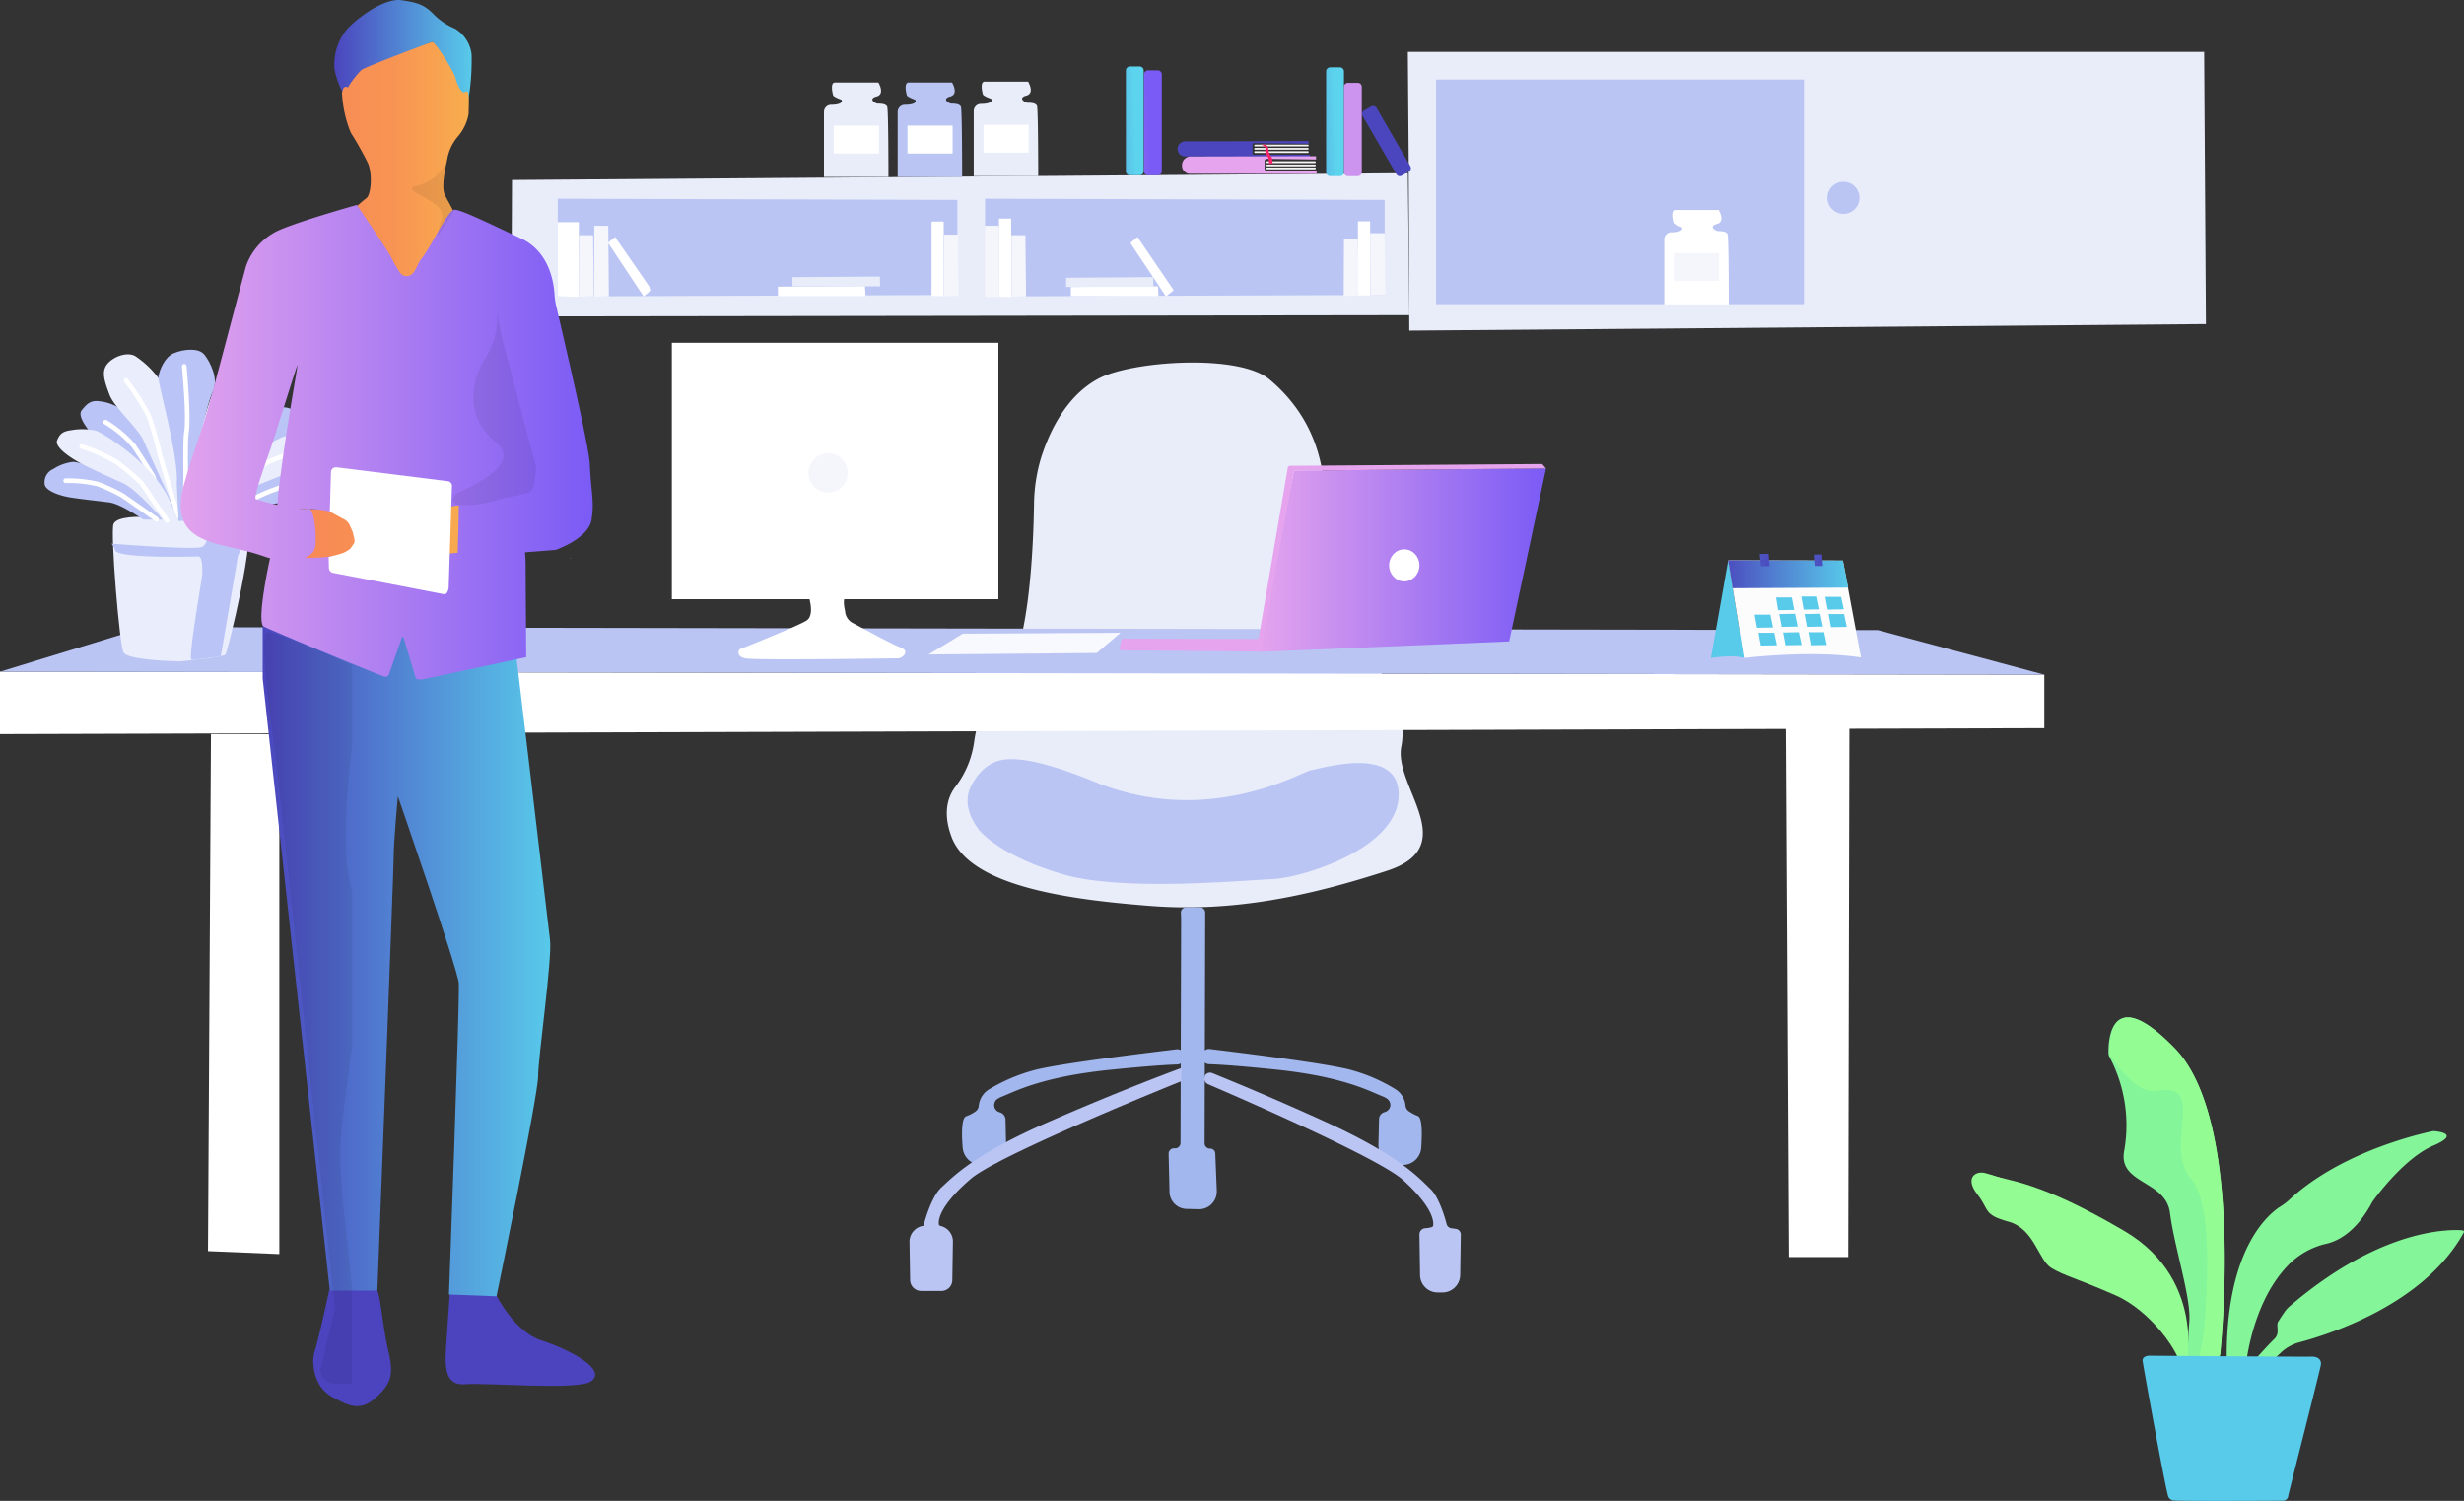 <svg xmlns="http://www.w3.org/2000/svg" xmlns:xlink="http://www.w3.org/1999/xlink" width="400.084" height="243.715" viewBox="0 0 400.084 243.715"><rect x="0" y="0" width="400.084" height="243.715" fill="#333333" stroke="none"/><defs><linearGradient id="a" x1="10.413" y1="-19.774" x2="11.413" y2="-19.774" gradientUnits="objectBoundingBox"><stop offset="0" stop-color="#93fd93"/><stop offset="0.51" stop-color="#21c2c1"/><stop offset="1" stop-color="#84f599"/></linearGradient><linearGradient id="b" x1="11.931" y1="-21.102" x2="12.564" y2="-21.953" xlink:href="#a"/><linearGradient id="c" x1="12.002" y1="-32.205" x2="12.913" y2="-31.14" xlink:href="#a"/><linearGradient id="d" x1="23.359" y1="-11.93" x2="21.945" y2="-11.337" xlink:href="#a"/><linearGradient id="e" x1="22.1" y1="-11.548" x2="23.102" y2="-11.548" xlink:href="#a"/><linearGradient id="f" x1="11.534" y1="-18.3" x2="12.103" y2="-17.54" xlink:href="#a"/><linearGradient id="g" x1="14.297" y1="-31.904" x2="15.297" y2="-31.904" gradientUnits="objectBoundingBox"><stop offset="0.001" stop-color="#58caea"/><stop offset="0.999" stop-color="#4b45bd"/></linearGradient><linearGradient id="h" y1="1.047" x2="1.001" y2="1.047" gradientUnits="objectBoundingBox"><stop offset="0" stop-color="#4b45bd"/><stop offset="1" stop-color="#58caea"/></linearGradient><linearGradient id="i" y1="1.203" x2="0.999" y2="1.203" gradientUnits="objectBoundingBox"><stop offset="0" stop-color="#f87b58"/><stop offset="0.41" stop-color="#f89453"/><stop offset="0.71" stop-color="#f8c548"/><stop offset="1" stop-color="#f89c51"/></linearGradient><linearGradient id="j" y1="1.278" x2="1.002" y2="1.278" gradientUnits="objectBoundingBox"><stop offset="0" stop-color="#e5a4ed"/><stop offset="1" stop-color="#7a5bf5"/></linearGradient><linearGradient id="k" x1="0.001" y1="4.169" x2="1" y2="4.169" xlink:href="#h"/><clipPath id="l"><rect width="7.141" height="11.676"/></clipPath><clipPath id="m"><rect width="19.878" height="34.497"/></clipPath><clipPath id="n"><rect width="16.211" height="123.319"/></clipPath><linearGradient id="o" x1="0" y1="9.479" x2="1" y2="9.479" xlink:href="#j"/><linearGradient id="p" x1="14.37" y1="227.845" x2="15.37" y2="227.845" xlink:href="#j"/><linearGradient id="q" x1="7" y1="15.993" x2="8.001" y2="15.993" xlink:href="#j"/><linearGradient id="r" x1="70.774" y1="28.091" x2="71.774" y2="28.091" gradientUnits="objectBoundingBox"><stop offset="0" stop-color="#58caea"/><stop offset="1" stop-color="#4c4cbf"/></linearGradient><linearGradient id="s" x1="124.068" y1="208.735" x2="125.049" y2="208.735" xlink:href="#r"/><linearGradient id="t" x1="0.001" y1="55.604" x2="0.999" y2="55.604" gradientUnits="objectBoundingBox"><stop offset="0" stop-color="#4c4fc0"/><stop offset="1" stop-color="#58caea"/></linearGradient><linearGradient id="u" x1="0.012" y1="123.833" x2="1.005" y2="123.833" gradientUnits="objectBoundingBox"><stop offset="0" stop-color="#4d54c2"/><stop offset="1" stop-color="#4c4cbf"/></linearGradient><linearGradient id="v" x1="-0.013" y1="133.32" x2="0.999" y2="133.32" xlink:href="#u"/><linearGradient id="w" x1="16.763" y1="166.718" x2="17.762" y2="166.718" gradientUnits="objectBoundingBox"><stop offset="0" stop-color="#4b46bd"/><stop offset="1" stop-color="#5cd4ee"/></linearGradient><linearGradient id="x" x1="16.469" y1="149.817" x2="17.471" y2="149.817" xlink:href="#j"/><linearGradient id="y" x1="-1.046" y1="13.877" x2="3.086" y2="13.032" xlink:href="#w"/><linearGradient id="z" x1="-1.052" y1="13.878" x2="3.073" y2="13.033" xlink:href="#w"/><linearGradient id="aa" x1="32.255" y1="33.566" x2="33.67" y2="32.338" xlink:href="#w"/><linearGradient id="ab" x1="-0.842" y1="16.044" x2="2.751" y2="15.187" gradientUnits="objectBoundingBox"><stop offset="0" stop-color="#7d5df5"/><stop offset="1" stop-color="#cd94ef"/></linearGradient><linearGradient id="ac" x1="-1.001" y1="14.36" x2="2.997" y2="13.513" xlink:href="#j"/></defs><g transform="translate(-43.926 -78.937)"><g transform="translate(43.926 87.367)"><g transform="translate(147.682 50.44)"><path d="M423.976,326.116a15.406,15.406,0,0,0,3.088-7.237c.434-3.233,1.592-7.285,4.535-10.084,4.487-4.246,5.114-22.194,5.211-28.852a27.112,27.112,0,0,1,1.158-7.382c1.351-4.2,4.053-10.035,9.36-12.834,5.4-2.847,22.676-4.053,27.694.145,10.228,8.54,8.829,19.781,8.974,21.566.772,8.395.289,14.522,4.583,19.83s9.119,11.724,7.864,18.237,9.987,16.163-2.316,20.167-24.9,6.8-38.6,5.693c-12.158-.965-28.755-2.943-32.036-11C421.95,330.41,422.77,327.757,423.976,326.116Z" transform="translate(-416.593 -257.144)" fill="#e9edfa"/><path d="M430.677,394.18a7.628,7.628,0,0,1,2.605-2.7c1.3-.675,3.956-2.509,16.935,2.8,18.527,7.623,33.773-1.689,35.22-1.882s14.522-4.294,14.185,4.294-15.825,13.22-20.5,13.413-24.172,2.026-33.773-.724S432.076,402.913,431.4,402C430.677,400.983,428.264,397.605,430.677,394.18Z" transform="translate(-420.205 -326.221)" fill="#bac5f4"/><path d="M430.973,507.052h.917a2.976,2.976,0,0,0,3.04-2.943v-.1l-.1-4.342a1.265,1.265,0,0,0-.772-1.11l-.29-.1a1.189,1.189,0,0,1-.675-1.592.97.97,0,0,1,.434-.531,3.99,3.99,0,0,1,.627-.338c2.026-.772,6.32-3.233,17.61-4.39,6.176-.627,9.312-.82,10.952-.868a1.279,1.279,0,0,0,1.206-1.3.612.612,0,0,0-.048-.289h0a1.192,1.192,0,0,0-1.351-.868c-3.956.482-18.044,2.171-22.676,3.281a28.493,28.493,0,0,0-7.72,3.233,3.5,3.5,0,0,0-1.64,2.654,1.281,1.281,0,0,1-.531.917,6.29,6.29,0,0,1-1.5.772c-.772.241-.772,2.895-.579,5.114A3.066,3.066,0,0,0,430.973,507.052Z" transform="translate(-419.247 -376.758)" fill="#a2b7ed"/><path d="M541.063,507h-.675a3.2,3.2,0,0,1-3.281-3.184v-.145l.1-4.1a1.19,1.19,0,0,1,.772-1.11l.289-.1a1.189,1.189,0,0,0,.675-1.592,1.509,1.509,0,0,0-.434-.531,3.988,3.988,0,0,0-.627-.338c-2.026-.772-6.272-3.233-17.465-4.39-6.079-.627-9.215-.82-10.807-.868a1.279,1.279,0,0,1-1.206-1.3.612.612,0,0,1,.048-.289h0a1.192,1.192,0,0,1,1.351-.868c3.956.482,17.9,2.171,22.435,3.281a27.283,27.283,0,0,1,7.623,3.233,3.5,3.5,0,0,1,1.64,2.654,1.281,1.281,0,0,0,.531.917,6.9,6.9,0,0,0,1.447.772c.772.241.724,2.943.579,5.162A3.008,3.008,0,0,1,541.063,507Z" transform="translate(-460.971 -376.707)" fill="#a2b7ed"/><path d="M499.326,442.237l-.1,36.523a.865.865,0,0,1-.868.868h-.193a.865.865,0,0,0-.868.868v.048l.145,6.176a2.823,2.823,0,0,0,2.8,2.75l1.93.048a2.873,2.873,0,0,0,2.943-2.847v-.193l-.241-5.983a.825.825,0,0,0-.868-.82h0a.865.865,0,0,1-.868-.868h0l.1-37.44a.865.865,0,0,0-.868-.868h-2.219a.865.865,0,0,0-.868.868v.048Z" transform="translate(-455.227 -352.036)" fill="#a2b7ed"/><path d="M454.244,496.723s-29.527,11.869-34.159,15.825-5.4,6.417-5.211,7.478c0,.1.193.193.386.241a2.578,2.578,0,0,1,1.882,2.557l-.1,6.224a1.761,1.761,0,0,1-1.737,1.737H411.98a1.8,1.8,0,0,1-1.785-1.737l-.1-6.176a2.61,2.61,0,0,1,2.219-2.654h.048s1.158-4.68,2.943-6.272,4.921-5.162,17.272-10.566S454.2,494.6,454.2,494.6Z" transform="translate(-410.096 -380.035)" fill="#bac5f4"/><path d="M509.3,497.089a1.023,1.023,0,0,0,.579.917c4.053,1.737,27.6,11.917,31.65,15.536,4.391,3.956,5.114,6.417,4.921,7.478-.048.241-.675.338-1.3.386a1,1,0,0,0-.917,1.013l.1,6.61a2.842,2.842,0,0,0,2.847,2.8h.82a2.874,2.874,0,0,0,2.847-2.8l.1-6.561a.946.946,0,0,0-.82-.965l-.724-.1a.923.923,0,0,1-.772-.724c-.338-1.3-1.3-4.439-2.654-5.693-1.689-1.592-4.68-5.162-16.356-10.566-8.974-4.1-16.163-7.044-19.009-8.2a.958.958,0,0,0-1.254.482,1.063,1.063,0,0,1-.048.386Z" transform="translate(-461.437 -380.835)" fill="#bac5f4"/></g><g transform="translate(0 93.406)"><path d="M174,466.15l.482-83.95h11.1v84.432Z" transform="translate(-140.227 -364.831)" fill="#fff"/><path d="M705,379.1l.482,86.41h9.649l.193-86.025Z" transform="translate(-415.035 -363.227)" fill="#fff"/><path d="M104,361.2v10.132l331.94-.965v-8.684Z" transform="translate(-104 -353.963)" fill="#fff"/><path d="M104,353.437l23.641-7.237,281.28.482,27.018,7.237Z" transform="translate(-104 -346.2)" fill="#bac5f4"/><path d="M416.5,351.622l5.548-3.377,25.619-.145-3.86,3.281Z" transform="translate(-265.728 -347.183)" fill="#f8f8ff"/></g><g transform="translate(7.236 48.356)"><path d="M146.808,308.084s-4.2-.193-4.728,1.158.965,19.781,1.64,20.891,7.334,1.4,9.215,1.4c0,0,7-.627,7.334-1.11s5.066-19.54,3.522-22.1-16.742-.193-16.742-.193" transform="translate(-130.886 -280.933)" fill="#e9edfc"/><path d="M141.5,313.753s13.027,1.013,14.571.579,1.013-4.342,1.013-4.342l6.465-.289s0,3.763-.434,4.2a6.151,6.151,0,0,0-1.11,1.978c0,.241-2.75,16.163-2.75,16.163s-4.2.627-4.728.579c-.675-.1,1.737-13.22,1.737-14.136s0-2.654-.675-2.654-13.413.386-13.509-1.061a1.984,1.984,0,0,0-.579-1.013" transform="translate(-130.644 -282.259)" fill="#bac4f6"/><path d="M135.017,299.957s-3.619-2.557-5.548-2.8-4.2-.482-6.127-.772-4.39-1.158-4.342-2.316a2.322,2.322,0,0,1,1.4-2.316,7.465,7.465,0,0,1,3.184-1.158c.868-.1,9.553,2.171,13.171,7.575l1.447,1.785h-3.184Z" transform="translate(-118.999 -272.372)" fill="#bac4f6"/><path d="M126.1,296.9a21.486,21.486,0,0,1,5.162.531,26.956,26.956,0,0,1,4.149,1.93l5.452,3.811" transform="translate(-122.674 -275.634)" fill="#bac4f6"/><path d="M126.1,296.9a21.486,21.486,0,0,1,5.162.531,26.956,26.956,0,0,1,4.149,1.93l5.452,3.811" transform="translate(-122.674 -275.634)" fill="none" stroke="#fff" stroke-linecap="round" stroke-miterlimit="10" stroke-width="0.75"/><path d="M145.093,289.205s-4.246-5.741-5.886-7.334c-1.64-1.64-3.57-3.474-5.162-5.162s-3.57-4.1-2.75-5.114,1.447-1.689,2.991-1.447a7.767,7.767,0,0,1,3.377,1.254c.868.531,8.54,7.864,9.649,16.259l1.11,1.689Z" transform="translate(-125.263 -261.764)" fill="#bac4f6"/><path d="M139.5,277.2a18.548,18.548,0,0,1,4.583,3.86c1.206,1.785,3.136,4.921,3.136,4.921l2.171,6.031" transform="translate(-129.609 -265.44)" fill="none" stroke="#fff" stroke-linecap="round" stroke-miterlimit="10" stroke-width="0.75"/><path d="M151.291,281.313s-4.921-10.711-5.838-12.834-4.68-5.307-5.548-7.478c-.82-2.171-1.351-3.715-.482-4.921s3.136-2.171,4.583-1.447a15.166,15.166,0,0,1,3.908,3.715c.579.82,4.632,15.343,4.294,18.72l.772,4.294Z" transform="translate(-129.338 -253.631)" fill="#e9edfc"/><path d="M146.4,263.2a35.753,35.753,0,0,1,3.715,5.79,58.041,58.041,0,0,1,1.785,6.272l2.943,9.939" transform="translate(-133.18 -258.194)" fill="none" stroke="#fff" stroke-linecap="round" stroke-miterlimit="10" stroke-width="0.75"/><path d="M140.381,294.3s-4.342-4.969-6.465-5.934-4.535-2.026-6.61-3.088-4.535-2.8-4.149-3.86c.434-1.061.868-1.5,2.364-1.689a9.939,9.939,0,0,1,3.956.1c.965.241,10.035,5.741,12.351,12.255l1.061,2.268Z" transform="translate(-121.13 -266.671)" fill="#e9edfc"/><path d="M131.5,285.4a30.934,30.934,0,0,1,5.645,2.509,44.805,44.805,0,0,1,4.053,3.426l4.149,6.079" transform="translate(-125.468 -269.684)" fill="none" stroke="#fff" stroke-linecap="round" stroke-miterlimit="10" stroke-width="0.75"/><path d="M178.622,300.774s3.956-2.412,6.031-2.654,4.487-.434,6.61-.724,4.728-1.11,4.68-2.171a2.187,2.187,0,0,0-1.544-2.219,9.529,9.529,0,0,0-3.426-1.11c-.917-.1-10.373,2.075-14.281,7.237l-1.592,1.689Z" transform="translate(-148.033 -273.044)" fill="#bac4f6"/><path d="M194.143,297.9a25.154,25.154,0,0,0-5.6.531,30.2,30.2,0,0,0-4.487,1.833l-5.259,3.522" transform="translate(-149.948 -276.152)" fill="#bac4f6"/><path d="M194.143,297.9a25.154,25.154,0,0,0-5.6.531,30.2,30.2,0,0,0-4.487,1.833l-5.259,3.522" transform="translate(-149.948 -276.152)" fill="none" stroke="#fff" stroke-linecap="round" stroke-miterlimit="10" stroke-width="0.75"/><path d="M170.022,290.5s4.583-5.5,6.369-7.044,3.86-3.329,5.6-4.921,3.86-3.908,2.991-4.873a3.229,3.229,0,0,0-3.233-1.4,8.061,8.061,0,0,0-3.619,1.206C177.211,274,168.912,281,167.706,289l-1.206,1.64Z" transform="translate(-143.582 -262.866)" fill="#bac4f6"/><path d="M184.559,279s-3.57,1.882-4.969,3.667c-1.3,1.689-3.426,4.728-3.426,4.728l-2.364,5.741" transform="translate(-147.36 -266.371)" fill="none" stroke="#fff" stroke-linecap="round" stroke-miterlimit="10" stroke-width="0.75"/><path d="M167.082,283.034s5.355-10.228,6.32-12.255,5.066-5.066,5.983-7.141,1.5-3.57.531-4.68-3.426-2.075-4.969-1.4a14.79,14.79,0,0,0-4.246,3.57c-.675.772-5.018,14.667-4.68,17.9l-.82,4.1Z" transform="translate(-142.909 -255.159)" fill="#e9edfc"/><path d="M162.458,280.555s.434-9.987,1.447-13.22c.675-2.171,1.351-5.79,2.268-7.816s-.482-4.728-1.4-5.886-3.377-.917-4.969-.241c-1.5.627-2.316,2.7-2.509,3.811-.145,1.013,3.377,13.027,2.991,17.465l.289,5.983Z" transform="translate(-138.816 -252.825)" fill="#bac4f6"/><path d="M178.508,265.7a34.052,34.052,0,0,0-4,5.548,52.089,52.089,0,0,0-1.93,5.983l-3.474,9.746" transform="translate(-144.928 -259.488)" fill="none" stroke="#fff" stroke-linecap="round" stroke-miterlimit="10" stroke-width="0.75"/><path d="M172.3,295.5s4.728-4.728,7-5.645,4.921-1.93,7.141-2.943,4.921-2.654,4.487-3.667-.917-1.4-2.557-1.592a12.555,12.555,0,0,0-4.246.1c-1.061.241-10.856,5.452-13.364,11.676l-1.158,2.123Z" transform="translate(-145.186 -267.676)" fill="#e9edfc"/><path d="M188.6,286.8a38.313,38.313,0,0,0-6.079,2.364,40.54,40.54,0,0,0-4.342,3.233l-4.583,5.114" transform="translate(-147.256 -270.408)" fill="none" stroke="#fff" stroke-linecap="round" stroke-miterlimit="10" stroke-width="0.75"/><path d="M166,258.4s.82,8.54.338,10.856c-.193.965-.1,7-.1,7l-.145,6.706" transform="translate(-143.323 -255.71)" fill="none" stroke="#fff" stroke-linecap="round" stroke-miterlimit="10" stroke-width="0.75"/></g><g transform="translate(109.087 47.234)"><rect width="53.024" height="41.637" fill="#fff"/><circle cx="3.184" cy="3.184" r="3.184" transform="translate(22.194 17.948)" fill="#f5f5fc"/><path d="M363.749,334.7s1.351,3.522-.193,4.487-10.9,4.68-10.9,4.68-.675,1.11.965,1.447c1.5.338,20.5.048,24.606,0a1.368,1.368,0,0,0,1.351-.82c.1-.338-.048-.724-.772-.965-1.254-.434-5.886-2.991-7.913-4.053a2.358,2.358,0,0,1-1.061-1.833c-.241-1.11-.386-2.316.386-2.557,1.206-.386-6.417.1-6.417.1" transform="translate(-341.7 -294.076)" fill="#fff"/></g><g transform="translate(83.033)"><path d="M284.013,216.655l137.89-.193-.241-23.062L276.2,194.51l-.1,22.145Z" transform="translate(-276.1 -173.715)" fill="#e9edfa"/><path d="M435.5,202v15.873l64.892-.241V202.193Z" transform="translate(-358.594 -178.166)" fill="#bac5f4"/><path d="M291.7,202v15.873l64.892-.241V202.193Z" transform="translate(-284.173 -178.166)" fill="#bac5f4"/><path d="M291.7,209.9h3.426v12.11l-3.426-.048Z" transform="translate(-284.173 -182.254)" fill="#fff"/><path d="M298.848,214.3h2.268l.1,9.939-2.412.048Z" transform="translate(-287.848 -184.532)" fill="#f5f5fc"/><path d="M417.5,209.7h1.978v12.11l-1.978-.048Z" transform="translate(-349.279 -182.151)" fill="#fff"/><path d="M421.648,214.1h2.268l.1,9.939-2.412.048Z" transform="translate(-351.401 -184.428)" fill="#f5f5fc"/><path d="M303.948,211.1h2.268l.1,11.483-2.412.048Z" transform="translate(-290.487 -182.875)" fill="#f5f5fc"/><path d="M308.6,215.817l1.158-.917,5.934,8.588-1.3,1.061Z" transform="translate(-292.92 -184.842)" fill="#fff"/><path d="M365.8,233.04h14.233l-.1-1.64-14.136.1Z" transform="translate(-322.522 -193.381)" fill="#fff"/><path d="M370.7,229.792h14.233l-.048-1.592-14.185.1Z" transform="translate(-325.058 -191.725)" fill="#e9edfa"/><path d="M440.2,208.7h1.978l.048,12.737-2.026-.048Z" transform="translate(-361.027 -181.633)" fill="#fff"/><path d="M444.4,214.3h2.268l.1,9.939-2.364.048Z" transform="translate(-363.2 -184.532)" fill="#f5f5fc"/><path d="M561,209.6h1.978l.048,12.062H561Z" transform="translate(-423.544 -182.099)" fill="#fff"/><path d="M565.1,213.6h2.364l.1,10.035-2.412.048Z" transform="translate(-425.666 -184.169)" fill="#f5f5fc"/><path d="M556.248,215.7h2.268l.1,9.119-2.412.048Z" transform="translate(-421.06 -185.256)" fill="#f5f5fc"/><path d="M435.4,211.1h2.316l.048,11.531-2.364.048Z" transform="translate(-358.542 -182.875)" fill="#f5f5fc"/><path d="M484.4,215.865l1.158-.965,5.886,8.636-1.254,1.013Z" transform="translate(-383.901 -184.842)" fill="#fff"/><path d="M464.4,233.092h14.233l-.1-1.592-14.136.1Z" transform="translate(-373.551 -193.433)" fill="#fff"/><path d="M462.8,229.992h14.185l-.048-1.592-14.136.1Z" transform="translate(-372.723 -191.829)" fill="#e9edfa"/><path d="M577.945,171.079,577.8,152.6H707.1l.289,44.194-129.35,1.061-.1-25.088" transform="translate(-432.239 -152.6)" fill="#e9edfa"/><path d="M384.147,165.7s-1.254-.434-1.351-.724-.531-2.075.29-2.075h7.044s1.158,1.882-.29,2.268-.193,1.158.193,1.158,1.351,0,1.544.531.193,11.386.193,11.386H381.3V167.676a1.165,1.165,0,0,1,1.11-1.158h.048C383.616,166.519,384.436,166.229,384.147,165.7Z" transform="translate(-330.544 -157.931)" fill="#e9edfa"/><rect width="7.334" height="4.535" transform="translate(52.348 11.965)" fill="#fff"/><path d="M408.947,165.7s-1.254-.434-1.351-.724-.531-2.075.29-2.075h7.044s1.158,1.882-.29,2.268-.193,1.158.193,1.158,1.351,0,1.544.531.193,11.386.193,11.386H406.1V167.676a1.165,1.165,0,0,1,1.11-1.158h.048C408.464,166.519,409.284,166.229,408.947,165.7Z" transform="translate(-343.379 -157.931)" fill="#bac5f4"/><rect width="7.334" height="4.535" transform="translate(64.313 11.965)" fill="#fff"/><path d="M434.547,165.4s-1.254-.434-1.351-.724-.531-2.075.289-2.075h7.044s1.158,1.882-.289,2.268-.193,1.158.193,1.158,1.351,0,1.544.531.193,11.386.193,11.386H431.7V167.376a1.165,1.165,0,0,1,1.11-1.158h.048C434.016,166.219,434.884,165.929,434.547,165.4Z" transform="translate(-356.628 -157.775)" fill="#e9edfa"/><rect width="7.334" height="4.535" transform="translate(76.665 11.821)" fill="#fff"/><rect width="59.73" height="36.475" transform="translate(150.145 4.487)" fill="#bac5f4"/><circle cx="2.605" cy="2.605" r="2.605" transform="translate(213.686 21.084)" fill="#bac5f4"/><path d="M666.947,208.6s-1.254-.434-1.351-.724-.531-2.075.289-2.075h7.044s1.158,1.882-.289,2.268-.193,1.158.193,1.158,1.351,0,1.544.531.193,11.386.193,11.386H664.1V210.576a1.165,1.165,0,0,1,1.11-1.158h.048C666.416,209.419,667.236,209.129,666.947,208.6Z" transform="translate(-476.901 -180.133)" fill="#fff"/><rect width="7.334" height="4.535" transform="translate(188.742 32.663)" fill="#f5f5fc"/></g></g><g transform="translate(73.271 78.937)"><g transform="translate(290.771 165.204)"><path d="M802.766,564.912s3.039-16.452-12.93-25.281-16.693-8.733-19.83-9.7c-1.833-.627-3.667.676-1.592,3.329s.917,3.329,5.114,4.487,4.825,6.272,6.948,7.527c2.075,1.254,3.908,1.592,10.325,4.39,5.838,2.509,10.759,9.6,10.759,12.11s5.693,3.329,5.693,3.329Z" transform="translate(-767.495 -504.574)" fill="url(#a)"/><path d="M805.236,562.913s4.053-15.15-9.891-23.352-18.865-8.106-21.615-9.07c-1.592-.579,2.75,1.4,4.583,3.812s1.351,1.882,4.632,3.715c3.812,2.075,5.355,4.149,7.623,4.535,3.233.627,2.268,4,7.864,6.513,5.066,2.316,5.693,8.443,5.693,10.759s4.969,3.088,4.969,3.088Z" transform="translate(-770.544 -504.891)" fill="url(#b)"/><path d="M865.495,570.394l1.592-1.5a7.079,7.079,0,0,1,2.7-1.5c4.921-1.3,20.457-6.176,26.874-17.9a.232.232,0,0,0-.1-.289h-.048c-.048,0-.048-.048-.1-.048-2.123-.145-13.171-.338-27.935,12.255a5.133,5.133,0,0,0-.724.724c-.386.531-.965,1.4-1.255,1.882-.386.675.386,1.833-.627,2.8s-3.281,3.522-3.281,3.522l1.833,1.351Z" transform="translate(-816.714 -514.591)" fill="url(#c)"/><path d="M831.688,532.392s4.246-37.874-7.334-49.791c-10.663-10.952-10.807-.868-10.759.82a1.406,1.406,0,0,0,.1.434,23.726,23.726,0,0,1,2.461,15.294c-1.11,5.5,6.755,4.776,7.43,10.18s3.426,13.7,3.136,17.562c-.289,3.812-.289,7.527-.289,7.527l4.246.145Z" transform="translate(-791.351 -477.554)" fill="url(#d)"/><path d="M831.795,532.522c.048-.1.048-.193.1-.241.241-2.461,3.812-38.163-7.334-49.694-10.566-10.9-10.711-1.013-10.663.772a2.089,2.089,0,0,0,.241.579c.772,1.158,4.246,6.079,7.382,5.548,8.54-1.544,1.013,8.781,5.645,14.281,3.715,4.342,2.461,19.347,2.219,23.207a41.418,41.418,0,0,1-1.061,6.417.989.989,0,0,0,.772,1.158h.1c.1,0,.145.048.193.048h.772a1.106,1.106,0,0,0,1.11-.627Z" transform="translate(-791.506 -477.539)" fill="url(#e)"/><path d="M856.429,554.494s.772-10.518,6.9-16.886a12.53,12.53,0,0,1,6.272-3.522c1.833-.434,4.825-1.882,7.43-6.8,0,0,4.921-7,9.891-9.119,4.921-2.123,0-2.364,0-2.364s-14.136,2.7-23.158,10.952a10.244,10.244,0,0,1-1.833,1.4c-2.364,1.592-8.829,7.671-8.54,25.281Z" transform="translate(-811.943 -497.34)" fill="url(#f)"/><path d="M854.042,592.8s.193-1.254-1.5-1.254c-1.5.048-26.391-.145-26.391-.145s-1.158,0-1.062.868,3.86,21.615,4.2,22.1a1.158,1.158,0,0,0,.724.531c.482.145,17.948.048,17.948.048a.877.877,0,0,0,.772-.82c-.048.048,5.355-21.084,5.307-21.325" transform="translate(-797.301 -536.466)" fill="url(#g)"/></g><g transform="translate(0 0)"><g transform="translate(21.507 209.428)"><path d="M219.677,569.248l-1.254-.048-6.417.048s-1.4,6.562-2.171,9.312c-.048.193-.193.627-.289.965a7.365,7.365,0,0,0-.145,1.447c.145,2.509,1.061,4.583,3.281,5.741,2.412,1.254,4.294,2.364,6.9,0s2.943-3.86,1.93-7.961C220.593,574.6,220.256,569.393,219.677,569.248Z" transform="translate(-209.4 -569.2)" fill="#4b44be"/><path d="M269.572,577.916h0c-4.439-1.4-7.382-7.382-7.382-7.382l-7.527-.434s-.434,6.079-.627,9.167c-.289,4.1.434,5.934,3.136,5.741,3.57-.289,18.044,1.013,20.36-.434C280.476,582.6,273.673,579.219,269.572,577.916Z" transform="translate(-232.47 -569.666)" fill="#4b44be"/></g><path d="M192.4,344.8v9.022l10.9,99.389h7.72s2.654-68.173,2.654-70.537.675-9.746.675-9.746,9.7,27.983,9.891,30.347c.193,2.316-1.592,50.563-1.592,50.563l7.72.29s6.755-32.615,6.755-35.7,2.316-19.106,1.93-22.194c-.338-3.088-6.079-51.142-6.079-51.142l-11.821-.289Z" transform="translate(-179.095 -243.639)" fill="url(#h)"/><path d="M230.84,233.1l-.1-.145c0,.1.048.193.1.145m-22.676-8.733-4.294,1.785-.241,5.983,4.776,1.882c0-.048,5.211-.193,5.211-.241.048-.241,2.075-.193,2.991.434l16.163-5.548.579-3.86s1.206,4.873-4.2-4.921Zm19.3-19.685-.338-1.93-.82-.145,1.158,2.075M197.6,152.767c-1.978.82-2.943,3.715-2.943,3.715s-.965-.579-.965,1.061a19.7,19.7,0,0,0,1.4,6.32,55.031,55.031,0,0,1,2.8,4.969c.772,1.737.531,5.211-.289,5.741s-15.487,13.654-15.487,13.654L170,225.379v1.5l1.833.627,1.93,1.64c.193.048,2.605,1.351,2.943,1.592a26.846,26.846,0,0,0,6.079,2.171,68.707,68.707,0,0,0,7.43.145l6.127-.145-1.061-7.816-9.07-.1-12.4-.627,12.592-28.9,39.659,7.092c-7.044-12.737-14.957-27.067-15.68-28.562-.579-1.254.048-4.2.386-5.741a7.67,7.67,0,0,1,1.64-3.619,7.675,7.675,0,0,0,1.833-3.763c0-.965.289-4.873-.531-4.053-.241.241-1.206-1.254-1.544-2.7-.531-2.123-2.026-3.619-3.715-5.018,0,0-8.733,2.895-10.711,3.715" transform="translate(-167.502 -142.358)" fill="url(#i)"/><path d="M179.769,208.732a9.982,9.982,0,0,0-4.342,5.307c-.627,2.268-5.259,19.878-5.886,22.1-1.5,5.452-2.412,7.044-4.2,13.413-2.171,7.864,2.847,9.07,7.961,10.228,5.355,1.206,5.4,1.737,6.658,1.737.193,0,6.562,1.3,6.755-2.316.145-2.268-.29-5.838-1.11-5.741-1.93.289-8.25-1.4-8.588-1.592-.434-.289,1.351-5.211,2.412-8.25.772-2.268,3.667-11.628,4.294-13.413.338-.965-1.64,9.119-2.847,18.961a37.6,37.6,0,0,0-.386,4.2c1.447,0,5.4.048,6.61.193,5.548.627,6.61,3.281,6.272,5.4-.627,3.715-14.136,1.978-14.04,2.461,0,0-2.316,10.47-1.013,11.145,1.11.579,16.259,6.9,19.492,8.105a.649.649,0,0,0,.868-.434v-.048l2.075-5.886c.048-.048.1-.1.193-.048a.047.047,0,0,1,.048.048l1.93,6.465a.818.818,0,0,0,.289.386h.868l16.838-3.619s-.048-6.658-.1-15.15c0-.868-.145-4-.772-3.426s-14.667,2.412-16.211,1.785c-3.233-1.351-2.412-4.776-1.254-6.176,1.3-1.592,17.9-2.412,17.948-3.619.289-5.211-.145-18.865-.434-17.224-.434,2.557-10.132,16.6-10.132,19.058s-.193,8.588-.193,8.588l15.922-1.254s5.355-1.833,5.838-4.921-.1-4.439-.289-9.07c-.145-2.895-4.246-20.409-5.4-25.378a12.263,12.263,0,0,1-.338-2.268c-.145-2.075-.965-6.851-5.4-8.926-5.5-2.605-9.746-4.68-10.856-4.68-1.013,0-3.86,6.176-5.307,7.913-.627.772-.531,1.158-1.351,2.316a1.322,1.322,0,0,1-1.882.289,1.3,1.3,0,0,1-.338-.386,19.48,19.48,0,0,1-1.254-2.171c-.627-1.3-5.693-8.733-5.693-8.733s-11.724,3.281-13.654,4.632" transform="translate(-164.823 -170.822)" fill="url(#j)"/><path d="M232.43,141.917s-10.759,4-11.531,4.583a15.813,15.813,0,0,0-2.171,2.8s-.772-.434-.917.724a15.44,15.44,0,0,1-1.254-3.522,9.01,9.01,0,0,1,2.075-6.706c2.075-2.171,6.224-5.018,8.781-4.632s3.667.675,5.259,2.316a10.509,10.509,0,0,0,3.474,2.316,5.71,5.71,0,0,1,2.654,4.1,38.4,38.4,0,0,1-.531,7.527s.241-1.93-.531-1.351c-.531.434-1.351-1.351-1.592-2.412C235.807,146.548,233.057,142.158,232.43,141.917Z" transform="translate(-191.576 -135.127)" fill="url(#k)"/><g transform="translate(37.573 26.716)" opacity="0.07"><g clip-path="url(#l)"><path d="M249.314,197.616c-.048-.193,1.158.724-.289-.289-2.026-1.5-1.061-7.527-1.061-7.527a6.871,6.871,0,0,1-3.667,3.426c-2.557.965-3.377.241.627,2.557,3.908,2.268,1.882,3.04,1.592,6.031" transform="translate(-242.415 -190.138)"/></g></g><g transform="translate(11.616 48.331)"><g transform="translate(29.334)" opacity="0.07"><g clip-path="url(#m)"><path d="M264.541,245.232,269.9,265.5s-.048,3.619-1.11,4.149-4.439.868-5.211,1.254-8.974,2.075-6.851-.82c.482-.627,11.579-4.535,6.61-8.588s-4.1-9.746-1.689-13.654a11.491,11.491,0,0,0,1.882-7.237Z" transform="translate(-253.155 -238.043)"/></g></g><g transform="translate(0 53.024)" opacity="0.07"><g clip-path="url(#n)"><path d="M209.063,354.123s-4.632,24.558-2.219,34.352c3.619,14.86-1.592,34.979-1.592,44.629,0,6.272,2.461,23.593,2.654,30.685.048,2.123,1.592,6.224.434,7.189-.482.434-3.426-.531-5.018-1.3a2.186,2.186,0,0,1-1.254-2.171l.965-4.2,1.351-5.548-9.6-89.788S191.695,348,193.431,347.9s15.68,6.224,15.632,6.224" transform="translate(-190.971 -346.596)"/></g></g><path d="M215.9,292.4l18.141,2.268a.764.764,0,0,1,.579.868l-.531,16.4c-.048.531-.338,1.206-.82,1.061l-18.044-3.474a.826.826,0,0,1-.579-.772l-.048-1.785,1.978-.531a4.273,4.273,0,0,0,1.4-.724.581.581,0,0,0,.241-.241l.434-.627a.768.768,0,0,0,.145-.627c-.048-.386-.193-.868-.241-1.158-.048-.1-.048-.193-.1-.289l-.434-.965a2.067,2.067,0,0,0-1.013-1.013l-.289-.145-1.93-1.061.193-6.417a.8.8,0,0,1,.82-.772Z" transform="translate(-202.2 -264.851)" fill="#fff"/></g></g><g transform="translate(152.437 75.349)"><path d="M527.572,322.568l40.286-1.689,5.983-28.08-40.913.338L526.8,322.52" transform="translate(-504.594 -292.076)" fill="url(#o)"/><ellipse cx="2.461" cy="2.605" rx="2.461" ry="2.605" transform="translate(43.772 13.847)" fill="#fff"/><path d="M503.366,350.148l-22-.048a.306.306,0,0,0-.289.241l-.29,1.3c-.048.145.048.289.241.338h.048l21.9.193a.306.306,0,0,0,.289-.241l.386-1.5a.274.274,0,0,0-.193-.338C503.415,350.148,503.415,350.148,503.366,350.148Z" transform="translate(-480.774 -321.731)" fill="url(#p)"/><path d="M532.3,291.589l40.914-.289c.048,0,.1.048.145.1l.531.627-40.769.338c-.1,0-.145.048-.193.145L527.624,321.6c0,.1-.1.145-.193.145h-.338a.208.208,0,0,1-.193-.193V321.5l5.066-29.624A.323.323,0,0,1,532.3,291.589Z" transform="translate(-504.646 -291.3)" fill="url(#q)"/></g><g transform="translate(248.461 89.92)"><path d="M682.6,323.7l-2.8,15.873s3.618-.627,5.355,0L682.6,323.7" transform="translate(-679.8 -322.639)" fill="url(#r)"/><path d="M685.6,323.7l2.557,15.873s10.759-1.351,19.009-.1l-2.943-15.729L685.6,323.7" transform="translate(-682.802 -322.639)" fill="#fcfcfc"/><path d="M704.643,338.226l-2.605.048L701.7,336.2h2.557Z" transform="translate(-691.134 -329.108)" fill="#58caea"/><path d="M713.191,337.975l-2.605.048L710.2,335.9h2.557Z" transform="translate(-695.533 -328.952)" fill="#58caea"/><path d="M721.291,338.026l-2.605.048L718.3,336h2.557Z" transform="translate(-699.725 -329.004)" fill="#58caea"/><path d="M722.343,343.875l-2.557.048L719.4,341.8h2.509Z" transform="translate(-700.294 -332.006)" fill="#58caea"/><path d="M705.791,343.775l-2.605.048-.386-2.075,2.557-.048Z" transform="translate(-691.703 -331.954)" fill="#58caea"/><path d="M697.491,344.075l-2.605.048L694.5,342h2.557Z" transform="translate(-687.408 -332.109)" fill="#58caea"/><path d="M698.791,350.126l-2.605.048L695.8,348.1h2.557Z" transform="translate(-688.08 -335.266)" fill="#58caea"/><path d="M707.091,349.975l-2.605.048-.386-2.075,2.557-.048Z" transform="translate(-692.376 -335.163)" fill="#58caea"/><path d="M715.591,349.975l-2.605.048L712.6,347.9h2.557Z" transform="translate(-696.775 -335.163)" fill="#58caea"/><path d="M714.291,343.775l-2.605.048-.386-2.075,2.557-.048Z" transform="translate(-696.102 -331.954)" fill="url(#s)"/><path d="M685.6,323.7l.724,4.535,18.768-.1-.868-4.391Z" transform="translate(-682.802 -322.639)" fill="url(#t)"/><path d="M696.2,321.548l1.447-.048.145,2.026h-1.4Z" transform="translate(-688.288 -321.5)" fill="url(#u)"/><path d="M714.7,321.748l1.206-.048.145,1.882h-1.206Z" transform="translate(-697.862 -321.604)" fill="url(#v)"/><path d="M679.8,356.6" transform="translate(-679.8 -339.665)" fill="#fff"/></g><g transform="translate(153.458 10.795)"><g transform="translate(20.847 12.689)"><path d="M526.245,183.8h8.54a.128.128,0,0,1,.145.145h0a.128.128,0,0,1-.145.145h-8.54a.128.128,0,0,1-.145-.145h0A.154.154,0,0,1,526.245,183.8Z" transform="translate(-526.1 -183.8)" fill="#f4f4f4"/><path d="M526.245,184.9h8.54a.128.128,0,0,1,.145.145h0a.128.128,0,0,1-.145.145h-8.54a.128.128,0,0,1-.145-.145h0A.128.128,0,0,1,526.245,184.9Z" transform="translate(-526.1 -184.369)" fill="#f4f4f4"/><path d="M526.245,186h8.54a.128.128,0,0,1,.145.145h0a.128.128,0,0,1-.145.145h-8.54a.128.128,0,0,1-.145-.145h0A.128.128,0,0,1,526.245,186Z" transform="translate(-526.1 -184.939)" fill="#f4f4f4"/><path d="M530.245,189.4h7.768a.128.128,0,0,1,.145.145h0a.128.128,0,0,1-.145.145h-7.768a.128.128,0,0,1-.145-.145h0A.154.154,0,0,1,530.245,189.4Z" transform="translate(-528.17 -186.698)" fill="#f4f4f4"/><path d="M530.245,190.5h7.768a.128.128,0,0,1,.145.145h0a.128.128,0,0,1-.145.145h-7.768a.128.128,0,0,1-.145-.145h0A.154.154,0,0,1,530.245,190.5Z" transform="translate(-528.17 -187.267)" fill="#f4f4f4"/><path d="M530.245,191.5h7.768a.128.128,0,0,1,.145.145h0a.128.128,0,0,1-.145.145h-7.768a.128.128,0,0,1-.145-.145h0A.217.217,0,0,1,530.245,191.5Z" transform="translate(-528.17 -187.785)" fill="#f4f4f4"/></g><g transform="translate(8.4 12.11)"><path d="M502.5,182.7" transform="translate(-501.439 -182.652)" fill="#4b46bd"/><path d="M501.458,182.648A1.253,1.253,0,0,0,500.3,183.9a1.224,1.224,0,0,0,1.206,1.206l20.264.048v-.338H512.7s-.289.048-.241-.386v-1.206a.306.306,0,0,1,.241-.289h0c.386,0,8.878.1,8.878.1V182.6Z" transform="translate(-500.3 -182.6)" fill="url(#w)"/><line x2="8.781" y2="0.048" transform="translate(12.255 0.531)" fill="rgba(0,0,0,0)"/><line x2="8.781" y2="0.048" transform="translate(12.255 0.772)" fill="rgba(0,0,0,0)"/><line x2="8.781" y2="0.048" transform="translate(12.255 1.013)" fill="rgba(0,0,0,0)"/><line x2="8.781" y2="0.048" transform="translate(12.255 1.206)" fill="rgba(0,0,0,0)"/><line x2="8.781" y2="0.048" transform="translate(12.255 1.496)" fill="rgba(0,0,0,0)"/><line x2="8.781" y2="0.048" transform="translate(12.255 1.785)" fill="rgba(0,0,0,0)"/></g><g transform="translate(9.123 12.689)"><path d="M503.054,187.748a1.411,1.411,0,0,0-1.254,1.4,1.334,1.334,0,0,0,1.11,1.4h20.746v-.434h-8.009a.424.424,0,0,1-.434-.531V188.52a.343.343,0,0,1,.386-.386c.386,0,7.961.1,7.961.1V187.7Z" transform="translate(-501.8 -185.818)" fill="url(#x)"/><line x2="7.623" y2="0.048" transform="translate(13.606 2.605)" fill="rgba(0,0,0,0)"/><line x2="7.623" transform="translate(13.606 2.847)" fill="rgba(0,0,0,0)"/><line x2="7.623" y2="0.048" transform="translate(13.606 3.04)" fill="rgba(0,0,0,0)"/><line x2="7.623" y2="0.048" transform="translate(13.606 3.281)" fill="rgba(0,0,0,0)"/><line x2="7.623" y2="0.048" transform="translate(13.606 3.57)" fill="rgba(0,0,0,0)"/><line x2="7.623" y2="0.048" transform="translate(13.606 3.86)" fill="rgba(0,0,0,0)"/><line x2="7.623" y2="0.048" transform="translate(13.606 4.101)" fill="rgba(0,0,0,0)"/><path d="M528.6,183.8h.676a.96.96,0,0,1,.386.579c.1.386,0,.531.241.965.145.289.289.434.386.627,0,.048.048.289.048.338l.048.675-.29-.193-.289.289a5.125,5.125,0,0,0-.1-1.11c-.1-.193-.579-.82-.531-1.254C529.324,184.282,529.131,184.089,528.6,183.8Z" transform="translate(-515.67 -183.8)" fill="#f8246a"/></g><path d="M550.975,157.8h1.544a.66.66,0,0,1,.675.675v16.308a.66.66,0,0,1-.675.675h-1.544a.66.66,0,0,1-.675-.675V158.475A.66.66,0,0,1,550.975,157.8Z" transform="translate(-517.777 -157.655)" fill="url(#y)"/><path d="M483.571,157.5h1.544a.66.66,0,0,1,.675.675v16.308a.66.66,0,0,1-.675.675h-1.544a.66.66,0,0,1-.675-.675V158.175A.658.658,0,0,1,483.571,157.5Z" transform="translate(-482.89 -157.5)" fill="url(#z)"/><path d="M562.736,171.522l1.11-.627a.638.638,0,0,1,.917.241l5.452,9.408a.637.637,0,0,1-.241.917l-1.11.627a.638.638,0,0,1-.917-.241l-5.452-9.408A.657.657,0,0,1,562.736,171.522Z" transform="translate(-524.037 -164.381)" fill="url(#aa)"/><path d="M556.975,163h1.544a.66.66,0,0,1,.676.675v13.8a.66.66,0,0,1-.676.675h-1.544a.66.66,0,0,1-.675-.675v-13.8A.66.66,0,0,1,556.975,163Z" transform="translate(-520.882 -160.346)" fill="url(#ab)"/><path d="M489.676,158.8h1.544a.66.66,0,0,1,.675.675v15.68a.66.66,0,0,1-.675.675h-1.544a.66.66,0,0,1-.675-.675v-15.68A.69.69,0,0,1,489.676,158.8Z" transform="translate(-486.052 -158.173)" fill="url(#ac)"/></g></g></g></svg>